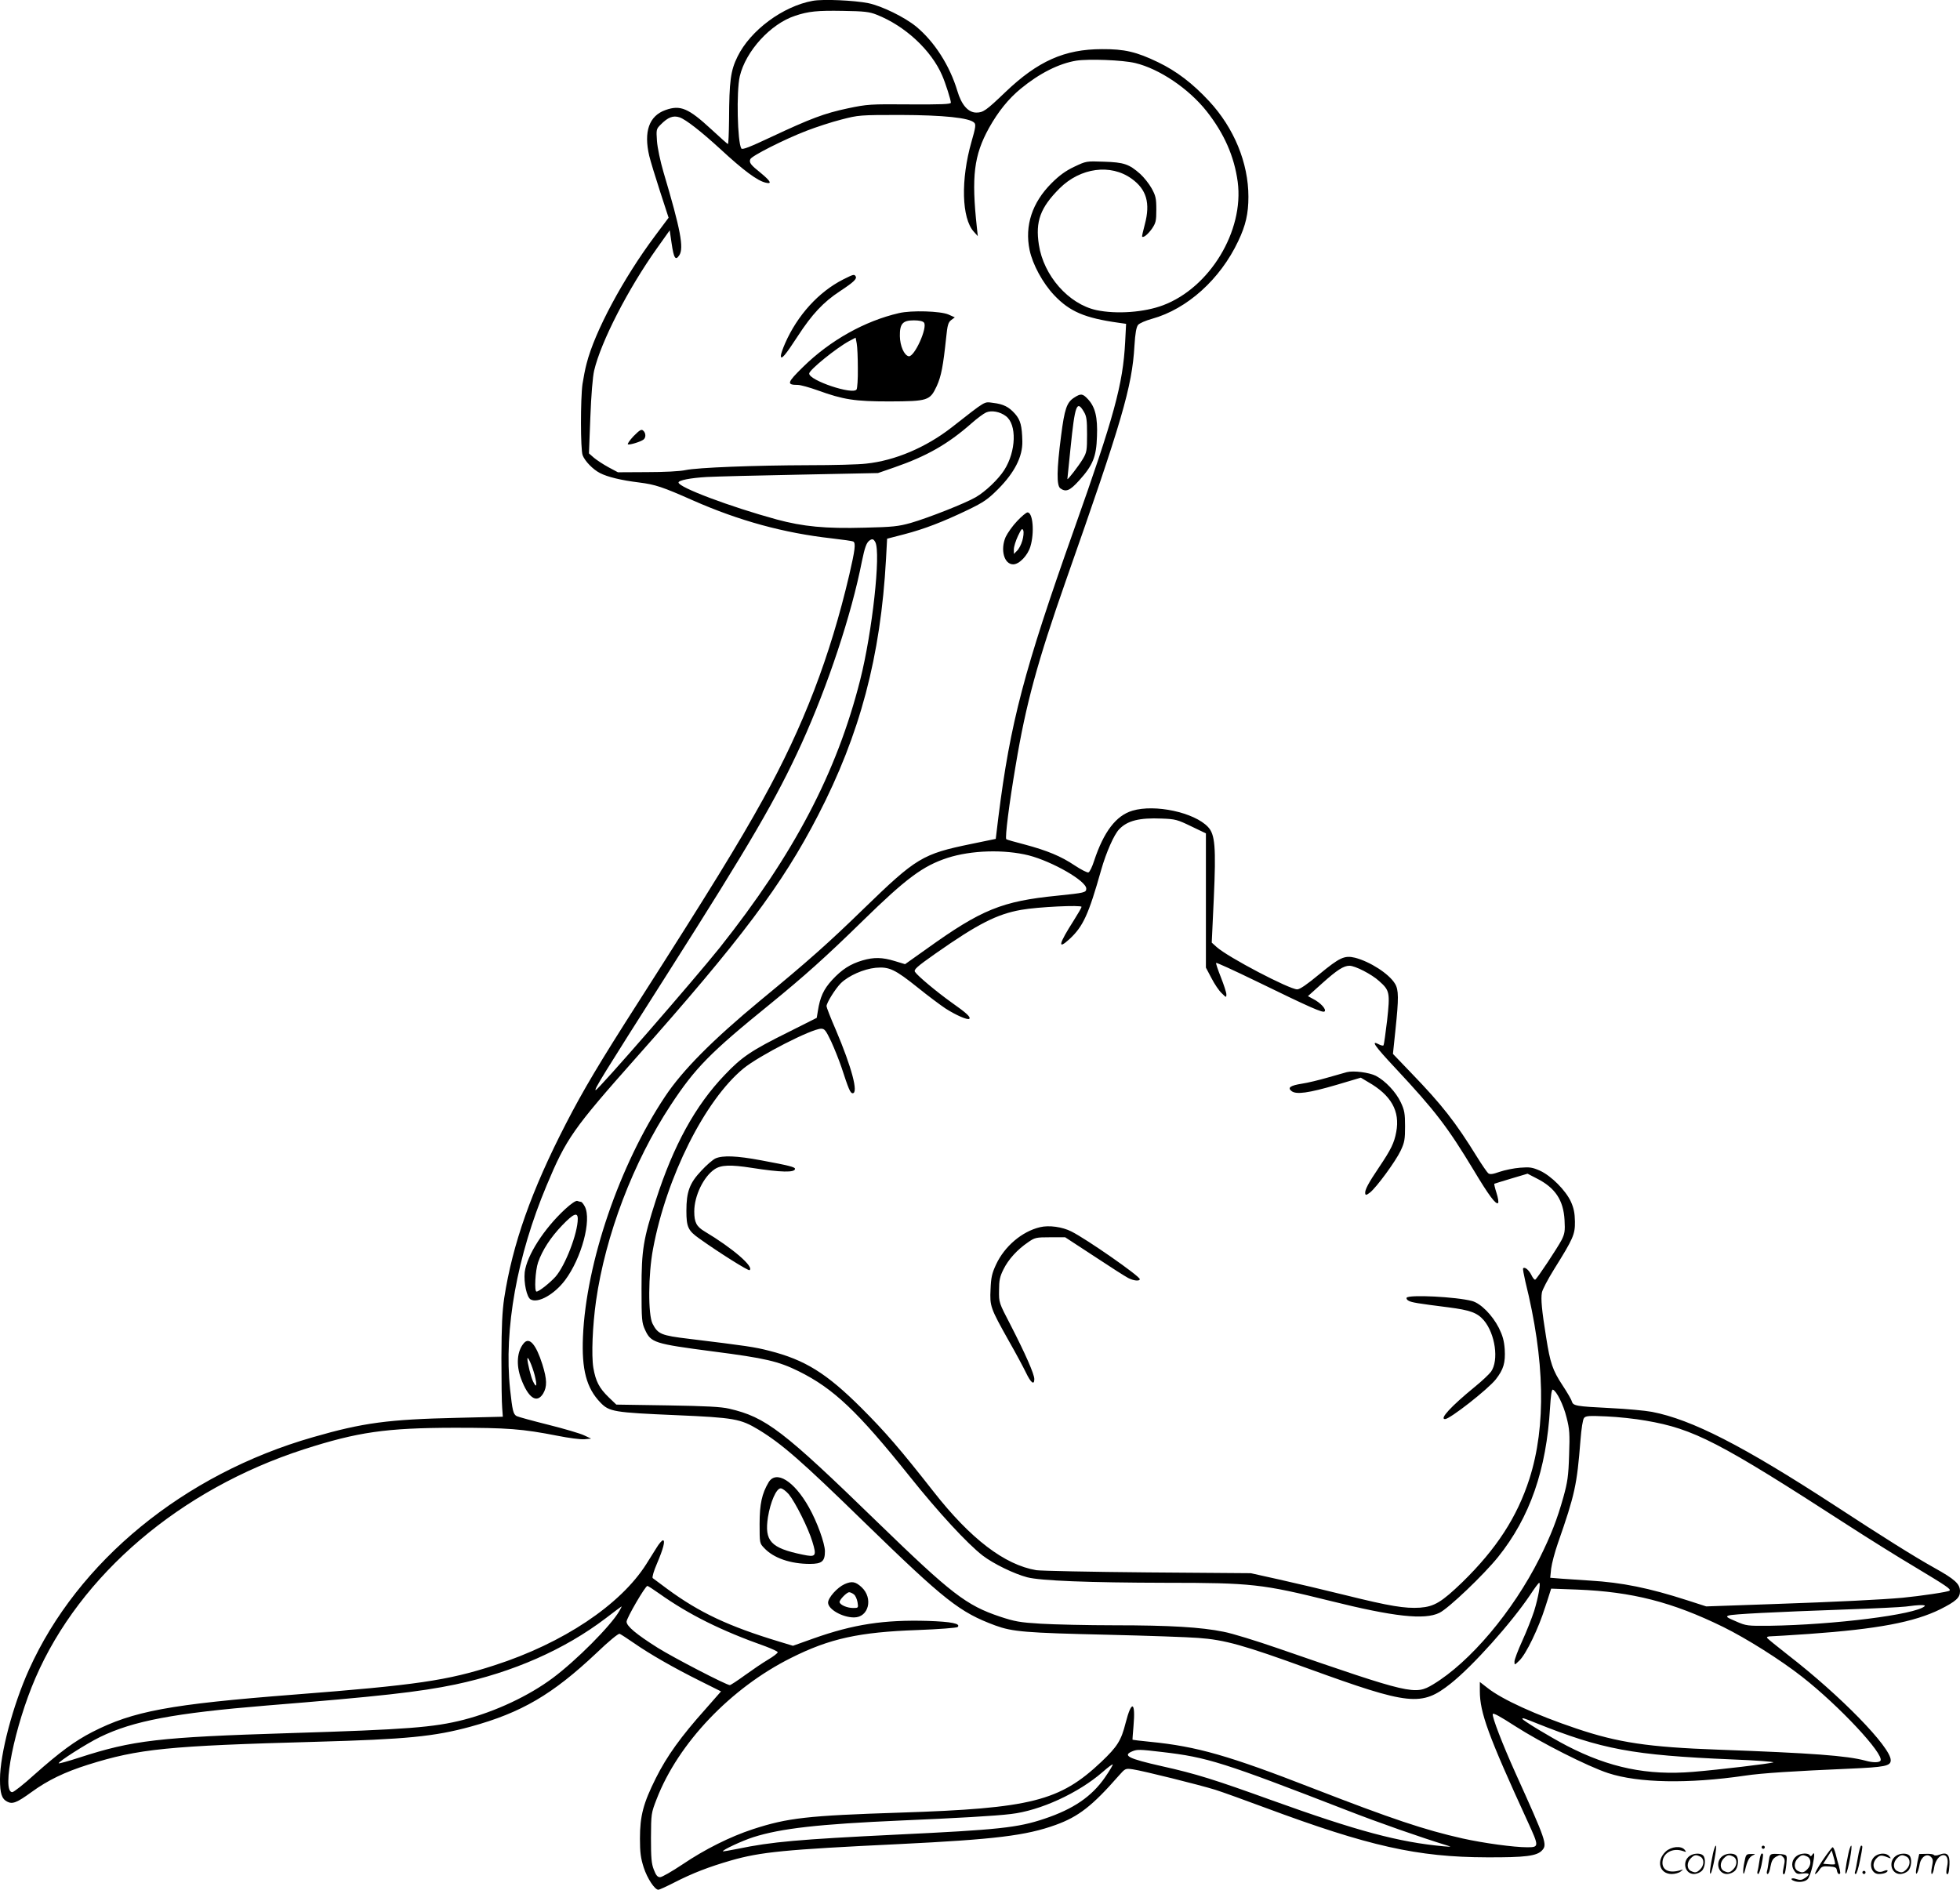 <?xml version="1.0" encoding="UTF-8"?>
<svg xmlns="http://www.w3.org/2000/svg" version="1.0" viewBox="0 0 1245 1200.517" preserveAspectRatio="xMidYMid meet">
  <g transform="translate(-1,1200.517) scale(0.1,-0.1)" fill="#000000" stroke="none">
    <path d="M5173 12000 c-189 -34 -396 -187 -478 -354 -44 -89 -53 -154 -54 -403 -1 -84 -4 -153 -7 -153 -3 0 -50 42 -105 93 -146 135 -197 157 -292 123 -104 -37 -139 -137 -103 -291 8 -33 39 -135 69 -227 l54 -166 -86 -115 c-202 -270 -384 -610 -435 -812 -9 -33 -20 -91 -26 -130 -13 -94 -13 -416 1 -452 14 -37 65 -90 110 -113 48 -25 135 -46 249 -60 103 -13 148 -28 342 -114 295 -130 578 -207 881 -241 70 -8 132 -17 137 -20 17 -10 11 -54 -25 -210 -122 -521 -292 -965 -549 -1429 -153 -277 -335 -573 -788 -1282 -253 -395 -353 -564 -463 -777 -220 -427 -339 -765 -392 -1107 -13 -87 -17 -180 -18 -380 0 -146 2 -290 5 -320 l4 -55 -289 -7 c-440 -10 -598 -31 -917 -123 -820 -235 -1494 -788 -1804 -1477 -103 -228 -184 -537 -184 -696 0 -90 11 -124 45 -142 34 -18 61 -8 156 61 103 75 209 126 357 173 324 102 507 120 1452 146 572 16 748 33 979 96 324 89 520 204 800 468 77 74 139 125 147 122 7 -3 48 -29 91 -59 99 -69 252 -157 421 -241 l132 -66 -101 -115 c-153 -171 -243 -296 -313 -436 -80 -160 -101 -240 -101 -384 0 -89 5 -124 24 -184 23 -70 70 -141 93 -141 6 0 50 20 99 45 119 61 221 100 362 141 189 54 337 69 1067 104 612 30 808 54 996 122 144 52 232 120 400 312 42 47 42 48 90 41 67 -10 420 -98 524 -130 47 -15 191 -67 320 -115 654 -243 963 -313 1405 -314 244 -1 318 8 351 45 33 36 25 60 -169 489 -85 189 -149 356 -145 376 2 10 47 -15 143 -77 162 -104 459 -255 590 -298 192 -63 510 -69 870 -16 106 16 313 29 660 44 229 10 265 17 265 54 0 83 -320 411 -652 668 -70 55 -130 103 -133 109 -4 6 6 10 22 10 15 0 125 7 243 15 436 31 669 75 835 157 99 50 125 73 125 114 0 47 -32 76 -163 149 -129 72 -325 195 -637 399 -578 376 -903 543 -1157 592 -42 8 -161 19 -265 24 -219 11 -235 14 -244 43 -3 12 -30 58 -59 102 -63 96 -78 140 -104 305 -28 174 -34 243 -27 283 3 19 38 85 77 148 123 197 134 222 133 304 -1 54 -7 85 -26 127 -33 71 -124 163 -196 196 -48 21 -64 24 -126 19 -39 -3 -98 -15 -130 -26 -45 -16 -62 -18 -73 -9 -7 6 -39 52 -70 102 -137 222 -223 332 -418 534 l-117 122 16 153 c21 200 21 254 -3 293 -38 63 -158 140 -254 165 -67 16 -97 2 -228 -106 -76 -63 -122 -95 -139 -95 -50 0 -440 204 -512 269 l-31 28 13 279 c15 330 8 409 -37 456 -87 92 -336 146 -480 103 -104 -31 -182 -134 -243 -318 -12 -38 -28 -71 -36 -74 -7 -3 -46 17 -87 44 -88 59 -175 95 -321 134 -59 15 -111 30 -114 33 -9 9 18 225 60 471 65 390 138 656 318 1170 357 1015 421 1232 436 1493 5 81 12 119 23 133 9 11 49 28 89 39 223 62 433 251 547 493 48 100 65 176 65 282 0 215 -91 437 -250 608 -105 113 -206 190 -324 247 -137 66 -214 84 -356 83 -238 0 -408 -76 -615 -274 -121 -116 -140 -129 -183 -129 -52 0 -95 49 -121 138 -48 160 -145 312 -261 408 -73 60 -218 131 -304 149 -90 18 -287 27 -353 15z m405 -88 c181 -71 348 -226 417 -387 21 -48 55 -155 55 -172 0 -10 -61 -12 -262 -11 -252 2 -268 1 -392 -25 -151 -32 -237 -65 -485 -181 -138 -65 -186 -84 -192 -74 -25 40 -32 363 -10 458 38 161 196 334 352 385 84 28 139 34 304 31 135 -2 168 -6 213 -24z m1642 -307 c155 -37 341 -163 455 -307 111 -141 175 -286 197 -448 41 -312 -177 -672 -474 -784 -119 -45 -295 -58 -423 -31 -177 38 -336 219 -366 415 -23 149 9 236 132 359 132 131 324 157 457 61 95 -68 120 -155 84 -290 -11 -41 -19 -76 -17 -78 8 -9 37 15 62 50 25 37 28 50 28 122 0 71 -4 88 -30 135 -16 29 -49 70 -72 91 -71 63 -104 74 -231 78 -112 4 -112 4 -188 -32 -55 -26 -95 -55 -145 -105 -123 -123 -171 -270 -139 -424 19 -91 83 -210 157 -288 98 -103 193 -144 407 -174 l49 -7 -6 -116 c-14 -268 -69 -470 -327 -1197 -315 -888 -403 -1222 -478 -1819 l-17 -140 -155 -32 c-311 -64 -349 -87 -683 -411 -223 -217 -352 -332 -658 -584 -301 -249 -493 -442 -604 -609 -289 -433 -502 -1055 -522 -1526 -9 -209 22 -327 111 -419 56 -58 84 -63 481 -80 369 -16 408 -23 523 -92 149 -91 268 -194 672 -588 514 -500 606 -572 832 -656 110 -40 190 -47 718 -59 250 -6 507 -15 570 -20 170 -12 290 -46 700 -195 645 -234 719 -242 905 -95 142 113 384 384 504 562 28 43 54 78 58 78 11 0 -6 -95 -32 -179 -15 -46 -49 -132 -76 -191 -27 -59 -49 -118 -49 -130 0 -24 0 -24 31 6 43 41 122 205 165 341 l37 116 166 -6 c349 -14 603 -79 926 -237 148 -73 363 -208 502 -317 234 -183 523 -492 498 -533 -8 -13 -49 -13 -95 0 -119 32 -337 48 -935 70 -445 16 -637 45 -901 134 -256 86 -473 185 -565 258 l-49 38 0 -58 c0 -136 53 -282 304 -829 73 -159 73 -163 -3 -163 -85 0 -276 26 -411 56 -244 55 -449 124 -949 318 -534 208 -739 267 -1036 296 -60 6 -110 12 -111 13 -1 1 2 40 6 86 14 158 -12 169 -50 21 -28 -112 -53 -151 -154 -247 -264 -250 -446 -296 -1281 -323 -584 -19 -711 -33 -932 -105 -146 -48 -306 -128 -448 -224 -66 -44 -130 -81 -142 -81 -16 0 -26 11 -40 48 -15 38 -18 75 -18 202 1 153 1 156 36 246 137 355 471 706 854 897 245 123 432 164 804 177 134 5 249 14 254 19 22 22 -41 34 -190 39 -277 8 -471 -21 -727 -112 l-129 -46 -86 26 c-321 97 -507 184 -711 334 -47 35 -89 66 -94 70 -5 5 7 46 27 92 41 96 54 148 38 148 -6 0 -25 -21 -41 -48 -16 -26 -45 -72 -64 -102 -164 -260 -530 -504 -965 -644 -298 -97 -497 -126 -1270 -186 -795 -62 -1025 -105 -1285 -238 -111 -57 -207 -128 -367 -270 -68 -62 -132 -112 -141 -112 -70 0 15 420 147 725 284 657 920 1199 1705 1453 342 110 521 136 955 137 340 0 432 -7 657 -51 70 -14 146 -24 170 -22 l43 4 -45 21 c-25 12 -127 42 -227 67 -100 25 -191 50 -201 55 -22 12 -27 34 -42 171 -40 381 44 846 232 1294 125 299 168 360 568 811 667 751 929 1100 1156 1540 267 516 398 1010 432 1629 l7 129 108 28 c127 33 247 79 407 156 99 48 125 66 191 132 103 104 155 205 153 302 -2 99 -12 136 -46 175 -40 45 -74 62 -140 70 -59 7 -38 20 -263 -156 -163 -127 -360 -211 -543 -230 -48 -6 -211 -10 -362 -10 -352 -1 -708 -15 -785 -31 -35 -8 -137 -13 -245 -13 l-185 -1 -60 32 c-33 18 -74 45 -92 60 l-32 28 9 231 c5 137 15 257 24 295 43 183 216 520 399 777 l81 114 12 -82 c14 -96 25 -113 49 -76 30 46 8 163 -100 526 -21 71 -39 158 -42 200 -5 72 -4 76 23 103 47 48 80 60 120 47 40 -13 140 -92 259 -201 148 -137 236 -202 288 -214 43 -11 33 9 -30 61 -65 52 -76 66 -67 88 8 21 216 126 356 180 62 24 163 57 223 72 108 28 115 29 375 29 274 -1 437 -18 468 -49 12 -11 9 -31 -17 -121 -69 -241 -63 -487 15 -572 l25 -28 -6 56 c-35 323 -19 457 77 631 58 104 124 186 202 250 119 98 243 160 353 178 80 12 294 4 373 -15z m-821 -2243 c71 -52 66 -224 -10 -343 -37 -58 -119 -137 -182 -173 -65 -38 -301 -131 -412 -163 -79 -22 -115 -26 -292 -30 -252 -7 -391 7 -559 52 -296 81 -624 204 -624 235 0 14 76 29 180 35 58 3 326 10 596 15 l491 10 104 36 c205 71 339 147 489 279 36 32 78 63 94 70 34 15 88 5 125 -23z m-829 -801 c36 -68 -19 -571 -96 -875 -149 -589 -420 -1106 -892 -1701 -166 -207 -773 -905 -788 -905 -13 0 42 89 456 740 531 835 691 1110 851 1460 168 370 318 822 384 1160 18 87 29 119 49 132 17 12 25 9 36 -11z m2006 -1805 l94 -45 0 -427 0 -426 36 -68 c19 -37 48 -80 65 -95 28 -28 29 -28 29 -7 0 12 -16 61 -35 109 -19 48 -33 89 -30 91 3 3 114 -48 248 -113 355 -173 430 -206 441 -195 13 13 -27 56 -73 79 l-33 18 90 81 c96 86 137 112 174 112 36 0 141 -54 188 -97 68 -60 70 -74 51 -250 -10 -84 -20 -155 -23 -159 -4 -3 -16 0 -28 6 -56 30 -30 -8 105 -152 252 -270 330 -372 496 -647 95 -159 142 -222 155 -208 4 4 0 32 -10 63 -10 31 -16 57 -14 59 2 1 50 16 107 33 l104 31 58 -30 c117 -59 170 -137 177 -265 4 -69 1 -86 -18 -125 -26 -50 -155 -245 -168 -253 -5 -3 -16 11 -25 30 -16 32 -42 53 -52 42 -3 -3 4 -40 14 -84 124 -498 133 -918 26 -1253 -78 -243 -209 -445 -426 -657 -132 -127 -178 -155 -269 -162 -95 -6 -190 9 -472 79 -133 33 -324 78 -423 100 l-180 40 -655 5 c-360 3 -679 10 -707 14 -202 34 -418 199 -653 499 -211 269 -306 379 -459 532 -222 221 -357 305 -585 363 -93 24 -142 31 -510 76 -177 21 -197 30 -231 96 -29 57 -28 311 3 475 85 457 330 945 574 1146 100 82 434 253 494 253 22 0 30 -11 64 -82 21 -46 50 -119 65 -163 45 -138 56 -165 71 -165 38 0 -6 165 -107 403 -33 75 -59 143 -59 150 0 21 56 111 91 146 49 48 144 90 221 98 86 8 123 -10 268 -126 63 -51 142 -110 175 -132 65 -42 142 -76 152 -66 10 11 -18 37 -112 103 -95 68 -215 168 -233 195 -9 14 10 32 131 117 268 188 390 250 543 277 105 19 384 32 384 19 0 -5 -23 -44 -50 -87 -95 -149 -105 -189 -27 -118 87 81 121 154 202 441 31 109 82 225 114 257 52 55 129 74 270 68 87 -3 100 -7 187 -49z m-1031 -185 c150 -39 365 -162 365 -211 0 -25 -10 -27 -185 -45 -351 -35 -481 -88 -828 -337 l-138 -98 -66 20 c-79 24 -132 25 -204 4 -78 -23 -131 -57 -193 -124 -55 -60 -77 -109 -91 -198 l-7 -43 -181 -91 c-234 -116 -295 -157 -404 -272 -186 -194 -325 -447 -437 -795 -80 -249 -91 -316 -91 -561 0 -200 2 -218 22 -262 38 -83 57 -89 430 -138 335 -43 418 -63 546 -126 222 -110 374 -254 706 -669 183 -229 365 -426 463 -502 68 -52 199 -116 283 -138 84 -22 391 -34 881 -35 544 0 613 -8 1044 -115 405 -101 599 -122 693 -76 58 28 282 242 373 355 202 252 307 553 330 949 5 79 10 117 18 114 23 -8 67 -95 87 -177 19 -74 21 -103 16 -240 -4 -132 -10 -171 -36 -265 -40 -143 -79 -243 -152 -390 -170 -338 -441 -659 -675 -800 -116 -70 -139 -64 -987 229 -136 47 -291 95 -345 105 -143 29 -339 41 -692 41 -173 0 -384 5 -468 10 -134 8 -166 14 -260 45 -215 72 -309 145 -777 599 -602 585 -710 668 -943 722 -51 12 -146 17 -392 21 l-325 5 -48 46 c-61 59 -83 102 -98 188 -13 80 -5 267 17 424 60 419 236 882 474 1244 156 237 250 333 630 641 218 178 353 298 590 530 278 272 383 349 538 400 152 49 360 55 517 16z m3920 -3591 c304 -52 465 -135 1281 -663 133 -86 322 -204 420 -262 211 -127 238 -145 227 -155 -8 -8 -184 -34 -298 -45 -134 -12 -413 -26 -818 -40 l-429 -15 -121 39 c-242 78 -414 113 -617 125 -58 4 -138 9 -179 12 l-74 6 6 58 c4 32 23 105 43 162 108 309 121 371 143 651 6 77 15 135 23 144 11 14 32 15 143 10 71 -3 184 -15 250 -27z m-6268 -1098 c189 -134 393 -236 676 -336 42 -16 77 -32 77 -37 0 -6 -27 -27 -61 -47 -34 -20 -100 -65 -147 -99 -48 -35 -91 -63 -96 -63 -22 0 -359 175 -458 237 -138 87 -198 138 -198 166 0 23 119 227 132 227 5 0 38 -22 75 -48z m8038 -81 c-58 -53 -574 -118 -985 -124 -140 -1 -147 -1 -213 28 -59 25 -66 30 -47 37 23 9 280 22 755 39 171 6 337 14 370 18 86 12 131 12 120 2z m-8292 -32 c-54 -93 -273 -313 -422 -424 -153 -114 -364 -213 -565 -265 -191 -49 -362 -62 -1106 -85 -833 -26 -995 -45 -1335 -155 -70 -23 -129 -39 -132 -37 -7 8 176 125 262 167 211 103 473 152 1055 200 717 58 972 86 1202 134 365 77 693 221 956 421 53 41 98 74 100 75 2 0 -5 -14 -15 -31z m5824 -710 c420 -168 612 -204 1244 -231 155 -6 273 -15 263 -19 -24 -8 -340 -46 -509 -60 -291 -24 -532 26 -801 165 -111 58 -284 163 -284 172 0 7 8 5 87 -27z m-2375 -184 c287 -33 389 -66 1173 -370 208 -81 469 -172 635 -223 32 -10 31 -10 -20 -6 -284 26 -546 96 -1096 294 -358 129 -474 166 -694 215 -213 48 -253 68 -186 95 30 12 45 12 188 -5z m-363 -161 c-84 -122 -202 -202 -385 -263 -169 -57 -291 -70 -944 -101 -613 -30 -788 -45 -1004 -90 -50 -10 -92 -17 -94 -16 -7 7 121 67 193 90 176 56 416 83 940 106 352 15 599 29 695 41 187 21 430 133 584 267 33 29 61 50 64 48 2 -3 -20 -40 -49 -82z M5366 10230 c-156 -79 -291 -228 -369 -406 -15 -34 -27 -69 -27 -79 0 -30 28 2 107 124 91 140 163 217 268 286 88 58 110 79 100 95 -9 14 -13 13 -79 -20z M5720 10016 c-217 -50 -437 -173 -609 -342 -102 -100 -106 -114 -34 -114 18 0 75 -16 128 -35 163 -59 235 -70 455 -70 244 1 257 5 300 97 29 63 41 129 60 308 8 80 13 97 32 112 l23 17 -40 18 c-50 22 -235 28 -315 9z m159 -60 c25 -30 -61 -221 -97 -214 -29 6 -55 66 -56 128 -1 79 18 100 89 100 33 0 57 -5 64 -14z m-420 -291 c1 -66 -3 -126 -8 -134 -23 -36 -301 57 -301 101 0 23 173 163 255 207 l40 21 7 -37 c4 -21 7 -92 7 -158z M6833 9479 c-47 -30 -61 -71 -83 -243 -28 -215 -29 -315 -5 -333 36 -26 61 -15 119 49 88 97 110 151 114 280 5 122 -11 188 -58 238 -33 35 -44 37 -87 9z m62 -90 c17 -28 20 -52 20 -144 0 -102 -2 -114 -27 -156 -25 -42 -98 -137 -98 -127 0 2 9 90 20 196 28 276 40 308 85 231z M4034 9234 c-25 -27 -41 -50 -35 -52 13 -4 81 17 99 31 16 13 15 42 -3 57 -11 10 -22 3 -61 -36z M6471 8695 c-29 -30 -61 -76 -73 -101 -35 -81 -10 -174 48 -174 38 0 92 56 109 113 27 89 16 217 -18 217 -8 0 -38 -25 -66 -55z m33 -124 c-7 -25 -22 -54 -34 -65 l-20 -20 0 29 c0 17 12 55 26 85 22 46 27 52 34 35 4 -11 1 -40 -6 -64z M3599 4323 c-134 -124 -243 -294 -256 -400 -7 -66 13 -160 38 -173 47 -26 150 32 218 122 105 140 170 382 126 468 -9 17 -20 30 -24 30 -5 0 -16 3 -24 6 -9 3 -39 -17 -78 -53z m81 -61 c0 -91 -79 -296 -141 -367 -35 -39 -105 -95 -121 -95 -15 0 -8 134 10 186 27 77 79 158 153 235 72 75 99 86 99 41z M3338 3473 c-44 -51 -51 -138 -18 -227 46 -123 100 -159 140 -94 26 44 25 90 -5 186 -40 126 -82 175 -117 135z m68 -203 c17 -68 13 -87 -9 -43 -14 27 -37 121 -37 146 1 23 30 -43 46 -103z M4892 2588 c-42 -71 -57 -137 -57 -265 0 -122 0 -122 30 -153 59 -63 167 -100 289 -100 77 0 96 16 96 81 -1 51 -49 185 -102 279 -94 167 -208 238 -256 158z m128 -75 c43 -53 124 -215 150 -301 29 -94 23 -101 -62 -83 -203 42 -243 86 -220 238 16 97 53 183 81 183 11 0 33 -17 51 -37z M5374 1941 c-46 -21 -104 -86 -104 -117 0 -42 90 -94 165 -94 93 0 123 122 48 192 -39 36 -62 40 -109 19z m59 -64 c10 -6 20 -29 24 -50 6 -37 5 -37 -28 -37 -37 0 -80 18 -86 36 -4 13 45 64 61 64 7 0 20 -6 29 -13z M8565 5194 c-11 -3 -65 -18 -120 -34 -55 -16 -129 -34 -164 -39 -76 -12 -95 -26 -66 -48 30 -22 106 -12 284 40 l155 46 45 -27 c148 -84 205 -185 180 -318 -13 -70 -33 -111 -109 -224 -69 -102 -92 -146 -88 -167 2 -12 7 -11 30 6 42 33 164 200 195 266 25 53 28 72 28 155 0 82 -4 103 -27 152 -31 66 -98 137 -159 169 -43 21 -141 34 -184 23z M4555 4646 c-16 -7 -57 -42 -90 -78 -75 -79 -95 -134 -95 -255 0 -103 11 -126 82 -176 127 -91 311 -206 319 -201 32 20 -109 141 -285 246 -52 31 -66 58 -66 127 0 99 59 221 129 268 41 28 102 30 236 9 186 -29 275 -31 275 -6 0 11 -38 21 -216 54 -155 29 -243 32 -289 12z M6616 4209 c-114 -27 -225 -121 -279 -237 -26 -56 -32 -82 -35 -158 -5 -107 -2 -117 117 -329 44 -77 92 -167 108 -200 31 -65 53 -82 53 -41 0 32 -57 161 -151 344 -74 142 -74 142 -73 220 0 63 5 87 28 133 31 63 87 125 156 172 43 30 50 32 141 32 l95 0 185 -121 c101 -67 198 -129 216 -138 35 -18 73 -21 73 -7 0 19 -340 256 -435 303 -57 29 -142 41 -199 27z M8945 3761 c-3 -6 3 -15 14 -20 19 -10 53 -16 251 -41 139 -18 183 -34 225 -82 73 -86 97 -255 46 -327 -12 -16 -58 -60 -104 -97 -150 -123 -225 -204 -188 -204 31 0 272 189 322 252 50 64 62 106 57 192 -4 54 -13 86 -37 135 -42 82 -115 156 -170 171 -100 27 -403 42 -416 21z M10891 230 c-18 -85 -24 -135 -15 -127 12 11 43 177 33 177 -4 0 -12 -22 -18 -50z M11200 270 c0 -5 5 -10 10 -10 6 0 10 5 10 10 0 6 -4 10 -10 10 -5 0 -10 -4 -10 -10z M11751 230 c-18 -85 -24 -135 -15 -127 12 11 43 177 33 177 -4 0 -12 -22 -18 -50z M11811 203 c-7 -42 -15 -82 -18 -90 -3 -7 -1 -13 5 -13 5 0 17 37 26 83 19 95 19 97 8 97 -4 0 -14 -34 -21 -77z M10591 243 c-63 -59 -40 -143 38 -143 20 0 46 7 57 16 18 14 18 15 -6 7 -64 -19 -110 0 -110 48 0 61 63 98 130 75 22 -8 23 -7 11 8 -22 27 -85 21 -120 -11z M11586 185 c-31 -47 -52 -85 -46 -85 5 0 17 11 26 25 15 23 23 26 63 23 39 -3 46 -6 49 -25 2 -13 8 -23 13 -23 11 0 11 6 0 50 -6 19 -15 54 -21 78 -6 23 -14 42 -19 42 -4 0 -33 -38 -65 -85z m80 -22 c-2 -3 -20 -3 -40 -1 l-35 3 27 42 27 43 12 -42 c7 -23 11 -43 9 -45z M10743 215 c-50 -35 -31 -115 27 -115 17 0 39 9 50 20 22 22 27 79 8 98 -16 16 -59 15 -85 -3z m68 -5 c25 -14 25 -54 -1 -80 -23 -23 -33 -24 -61 -10 -25 14 -25 54 1 80 23 23 33 24 61 10z M10953 215 c-50 -35 -31 -115 27 -115 17 0 39 9 50 20 22 22 27 79 8 98 -16 16 -59 15 -85 -3z m68 -5 c25 -14 25 -54 -1 -80 -23 -23 -33 -24 -61 -10 -25 14 -25 54 1 80 23 23 33 24 61 10z M11090 173 c-12 -56 -8 -100 5 -48 13 57 26 83 48 93 20 9 19 10 -10 9 -31 0 -33 -2 -43 -54z M11186 183 c-4 -27 -9 -56 -12 -65 -3 -10 -1 -18 4 -18 5 0 14 26 21 57 13 68 13 73 2 73 -5 0 -12 -21 -15 -47z M11245 181 c-3 -25 -8 -54 -11 -63 -3 -10 -1 -18 4 -18 6 0 14 21 18 47 7 36 15 51 36 63 25 13 29 13 43 -1 13 -13 14 -24 6 -60 -9 -41 -8 -59 5 -47 3 3 8 31 11 61 5 53 4 56 -18 61 -13 3 -38 4 -56 4 -29 -1 -32 -4 -38 -47z M11423 215 c-30 -21 -38 -62 -17 -92 14 -22 21 -25 55 -20 45 6 50 -5 14 -29 -20 -13 -31 -14 -55 -6 -30 11 -44 -1 -14 -12 30 -12 71 -6 87 12 9 10 23 49 31 87 14 68 13 93 -3 66 -6 -9 -11 -10 -15 -2 -10 16 -58 14 -83 -4z m68 -5 c25 -14 25 -54 -1 -80 -23 -23 -33 -24 -61 -10 -25 14 -25 54 1 80 23 23 33 24 61 10z M11923 215 c-47 -33 -32 -115 21 -115 31 0 56 10 56 21 0 5 -11 4 -24 -2 -55 -25 -89 38 -45 82 20 20 31 21 74 3 18 -7 18 -6 6 9 -17 21 -59 22 -88 2z M12053 215 c-50 -35 -31 -115 27 -115 17 0 39 9 50 20 22 22 27 79 8 98 -16 16 -59 15 -85 -3z m68 -5 c25 -14 25 -54 -1 -80 -23 -23 -33 -24 -61 -10 -25 14 -25 54 1 80 23 23 33 24 61 10z M12190 178 c-5 -27 -10 -57 -10 -66 1 -27 16 5 24 51 9 47 47 71 72 45 13 -13 14 -24 6 -62 -5 -25 -6 -46 -1 -46 5 0 12 19 15 42 7 43 33 78 59 78 23 0 33 -29 23 -73 -5 -22 -6 -42 -3 -45 10 -11 15 6 18 58 3 64 -15 81 -63 63 -18 -7 -32 -7 -36 -2 -3 5 -25 8 -49 7 l-44 -1 -11 -49z M11840 110 c0 -5 5 -10 10 -10 6 0 10 5 10 10 0 6 -4 10 -10 10 -5 0 -10 -4 -10 -10z"></path>
  </g>
</svg>
